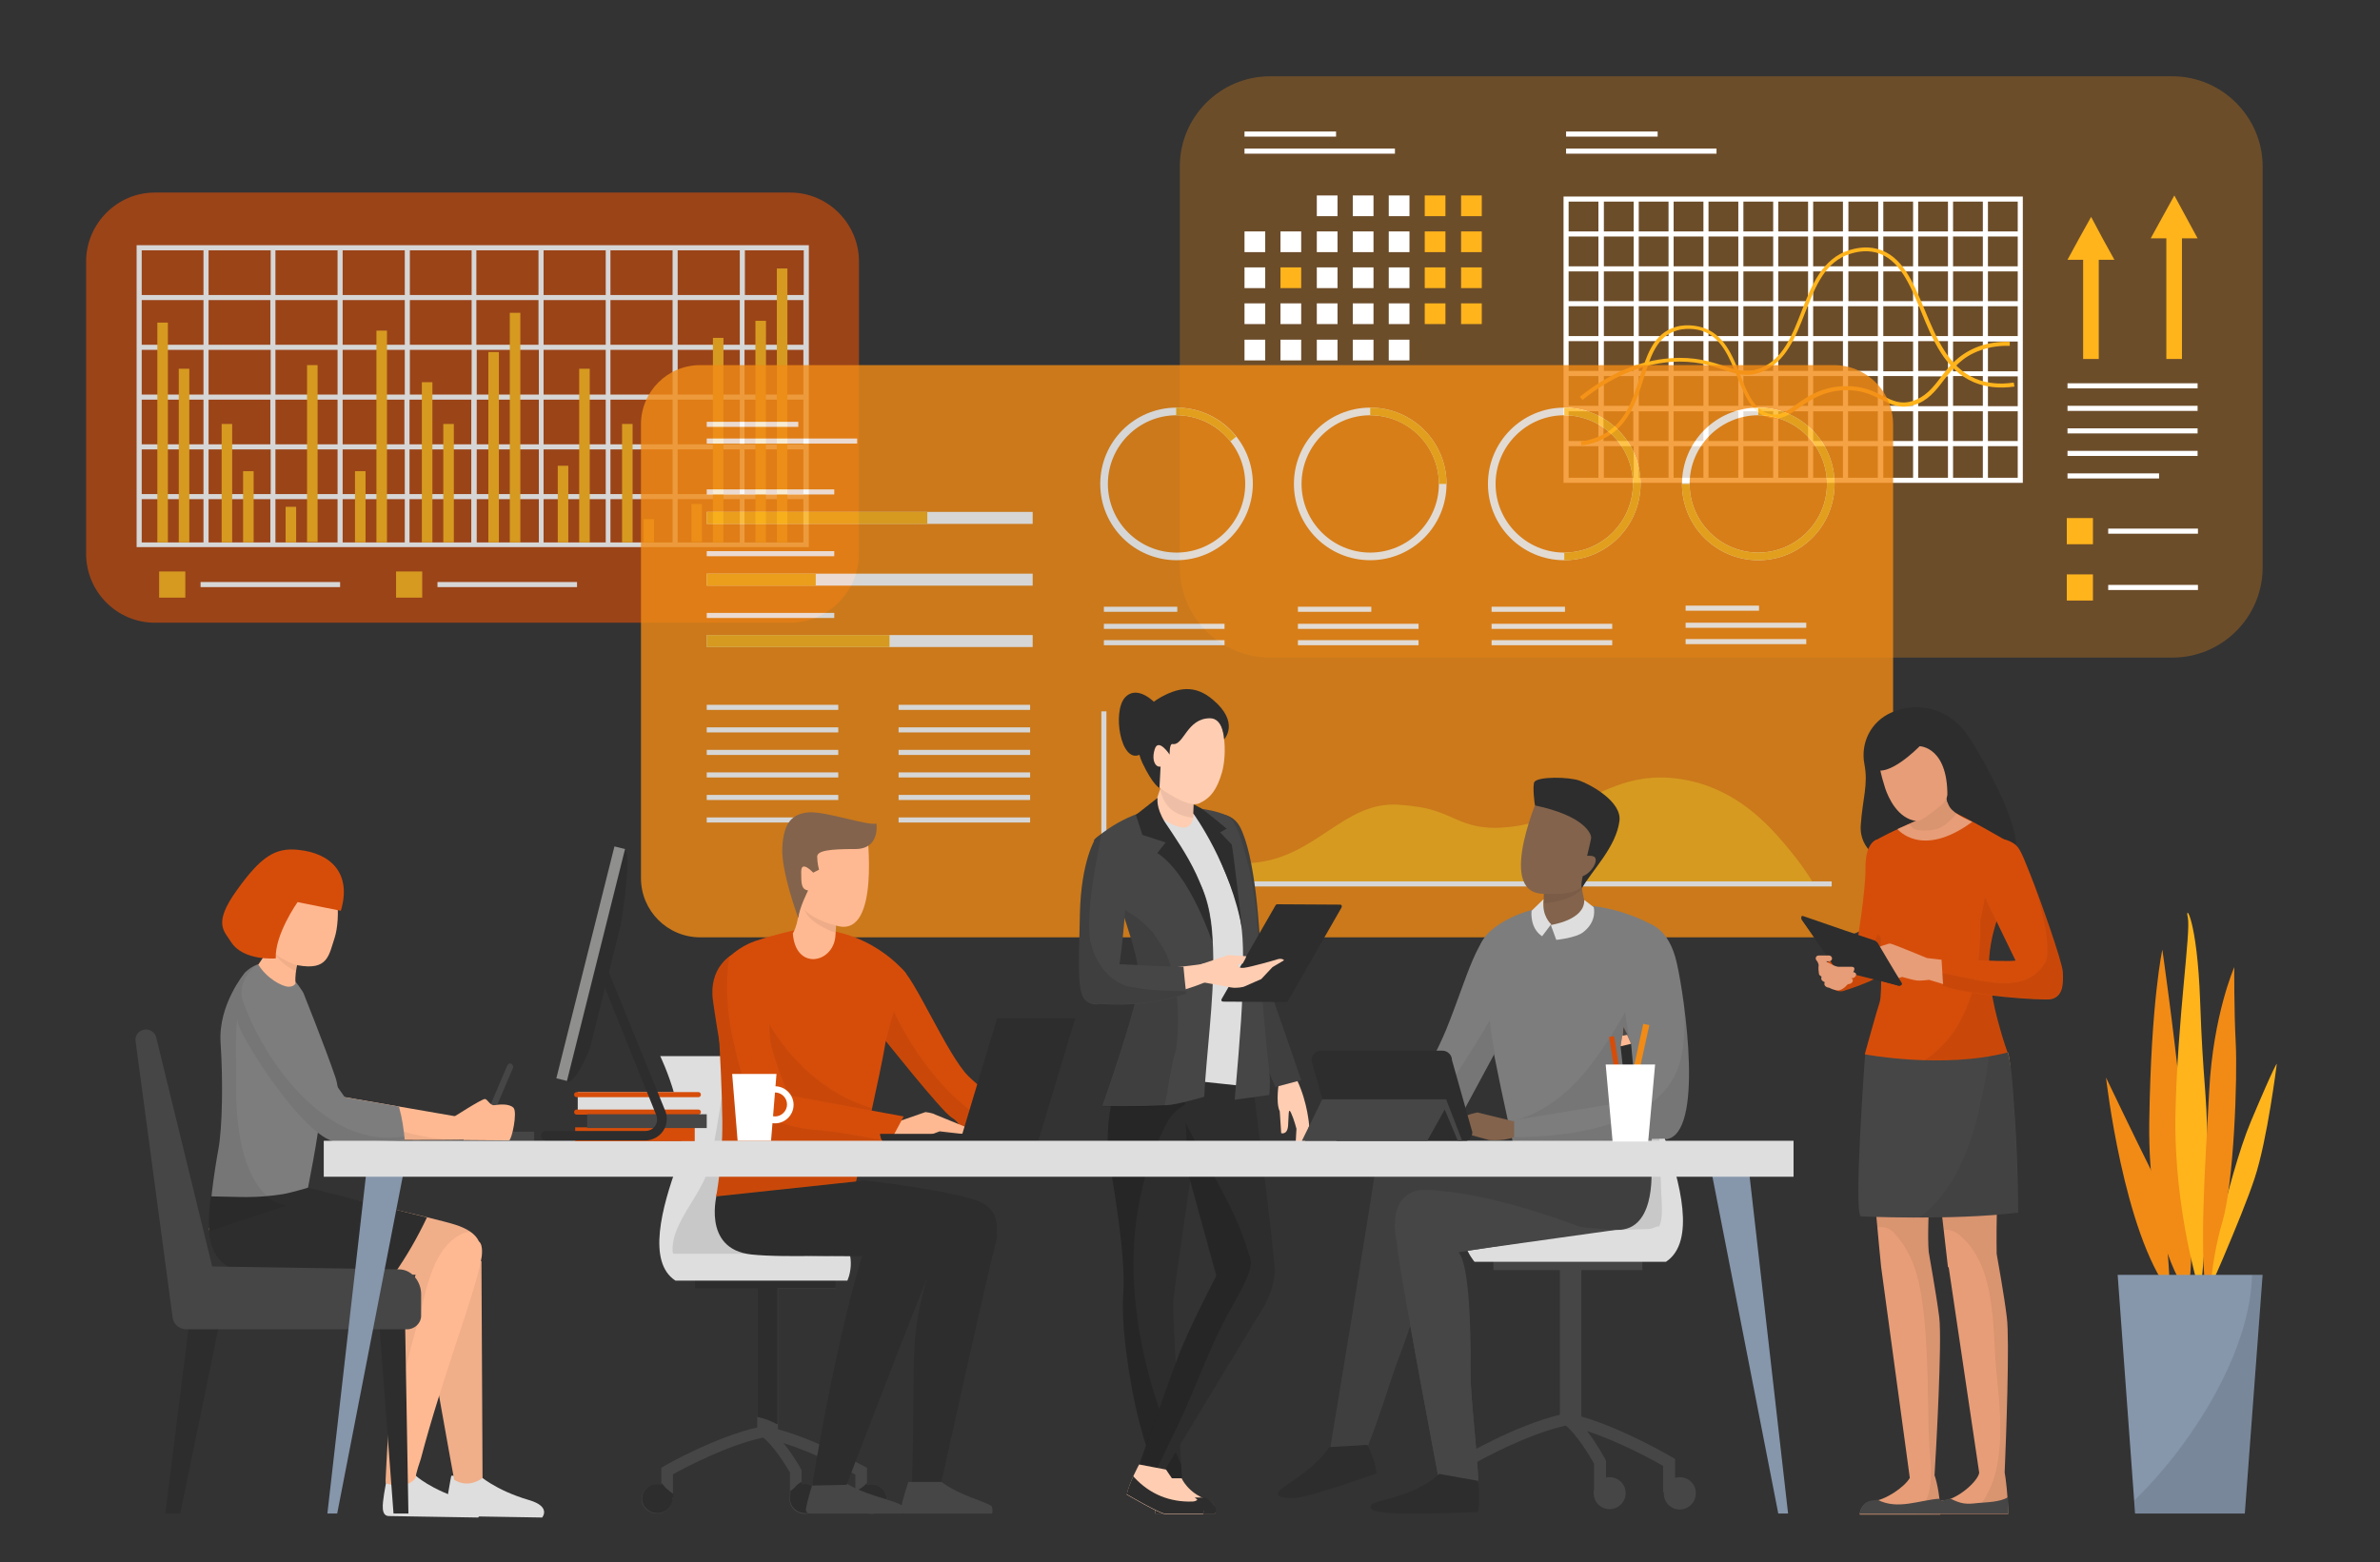 <?xml version="1.0" encoding="utf-8"?>
<!-- Generator: Adobe Illustrator 25.1.0, SVG Export Plug-In . SVG Version: 6.00 Build 0)  -->
<svg version="1.1" id="Layer_1" xmlns="http://www.w3.org/2000/svg" xmlns:xlink="http://www.w3.org/1999/xlink" x="0px" y="0px"
	 viewBox="0 0 655 430" style="enable-background:new 0 0 655 430;" xml:space="preserve">
<rect x="0" y="0" width="655" height="430" fill="#333333" stroke="none"/>
<style type="text/css">
	.st0{fill:#FFB41C;}
	.st1{fill:#D64D0A;}
	.st2{opacity:0.3;}
	.st3{fill:#F18B15;}
	.st4{fill:#FFFFFF;}
	.st5{opacity:0.8;}
	.st6{fill:#E79D77;}
	.st7{opacity:6.000000e-02;}
	.st8{fill:#2D2D2D;}
	.st9{fill:#464646;}
	.st10{fill:#DEDEDE;}
	.st11{fill:#FFB992;}
	.st12{fill:#7D7D7D;}
	.st13{fill:#FFCDB2;}
	.st14{opacity:0.1;}
	.st15{opacity:0.15;}
	.st16{opacity:7.000000e-02;}
	.st17{fill:#83634C;}
	.st18{fill:#8696AB;}
	.st19{fill:#8F8F8E;}
	.st20{fill:#AF8158;}
	.st21{fill:#936954;}
	.st22{fill:#150D53;}
	.st23{fill:#FFBD9B;}
</style>
<g>
	<g class="st2">
		<path class="st3" d="M622.7,45.8v110.4c0,13.7-11.2,24.8-24.8,24.8H349.5c-13.7,0-24.8-11.2-24.8-24.8V45.8
			c0-13.7,11.2-24.8,24.8-24.8h248.4C611.5,21,622.7,32.2,622.7,45.8z"/>
	</g>
	<g>
		<g>
			<path class="st4" d="M430.3,54.1v78.8h126.4V54.1H430.3z M555.3,63.7h-8.2v-8.2h8.2V63.7z M431.7,113.2h8.2v8.2h-8.2V113.2z
				 M470.2,84.3h8.2v8.2h-8.2V84.3z M468.8,92.5h-8.2v-8.2h8.2V92.5z M497.6,92.5h-8.2v-8.2h8.2V92.5z M499,84.3h8.2v8.2H499V84.3z
				 M488,92.5h-8.2v-8.2h8.2V92.5z M478.4,93.9v8.2h-8.2v-8.2H478.4z M479.8,93.9h8.2v8.2h-8.2V93.9z M489.4,93.9h8.2v8.2h-8.2V93.9
				z M499,93.9h8.2v8.2H499V93.9z M508.6,93.9h8.2v8.2h-8.2V93.9z M508.6,92.5v-8.2h8.2v8.2H508.6z M518.3,84.3h8.2v8.2h-8.2V84.3z
				 M518.3,82.9v-8.2h8.2v8.2H518.3z M516.9,82.9h-8.2v-8.2h8.2V82.9z M507.3,82.9H499v-8.2h8.2V82.9z M497.6,82.9h-8.2v-8.2h8.2
				V82.9z M488,82.9h-8.2v-8.2h8.2V82.9z M478.4,82.9h-8.2v-8.2h8.2V82.9z M468.8,82.9h-8.2v-8.2h8.2V82.9z M459.2,82.9H451v-8.2
				h8.2V82.9z M459.2,84.3v8.2H451v-8.2H459.2z M459.2,93.9v8.2H451v-8.2H459.2z M460.6,93.9h8.2v8.2h-8.2V93.9z M468.8,103.5v8.2
				h-8.2v-8.2H468.8z M470.2,103.5h8.2v8.2h-8.2V103.5z M479.8,103.5h8.2v8.2h-8.2V103.5z M489.4,103.5h8.2v8.2h-8.2V103.5z
				 M499,103.5h8.2v8.2H499V103.5z M508.6,103.5h8.2v8.2h-8.2V103.5z M518.3,103.5h8.2v8.2h-8.2V103.5z M518.3,102.2v-8.2h8.2v8.2
				H518.3z M527.9,93.9h8.2v8.2h-8.2V93.9z M527.9,92.5v-8.2h8.2v8.2H527.9z M527.9,82.9v-8.2h8.2v8.2H527.9z M527.9,73.3v-8.2h8.2
				v8.2H527.9z M526.5,73.3h-8.2v-8.2h8.2V73.3z M516.9,73.3h-8.2v-8.2h8.2V73.3z M507.3,73.3H499v-8.2h8.2V73.3z M497.6,73.3h-8.2
				v-8.2h8.2V73.3z M488,73.3h-8.2v-8.2h8.2V73.3z M478.4,73.3h-8.2v-8.2h8.2V73.3z M468.8,73.3h-8.2v-8.2h8.2V73.3z M459.2,73.3
				H451v-8.2h8.2V73.3z M449.6,73.3h-8.2v-8.2h8.2V73.3z M449.6,74.7v8.2h-8.2v-8.2H449.6z M449.6,84.3v8.2h-8.2v-8.2H449.6z
				 M449.6,93.9v8.2h-8.2v-8.2H449.6z M449.6,103.5v8.2h-8.2v-8.2H449.6z M451,103.5h8.2v8.2H451V103.5z M459.2,113.2v8.2H451v-8.2
				H459.2z M460.6,113.2h8.2v8.2h-8.2V113.2z M470.2,113.2h8.2v8.2h-8.2V113.2z M479.8,113.2h8.2v8.2h-8.2V113.2z M489.4,113.2h8.2
				v8.2h-8.2V113.2z M499,113.2h8.2v8.2H499V113.2z M508.6,113.2h8.2v8.2h-8.2V113.2z M518.3,113.2h8.2v8.2h-8.2V113.2z
				 M527.9,113.2h8.2v8.2h-8.2V113.2z M527.9,111.8v-8.2h8.2v8.2H527.9z M537.5,103.5h8.2v8.2h-8.2V103.5z M537.5,102.2v-8.2h8.2
				v8.2H537.5z M537.5,92.5v-8.2h8.2v8.2H537.5z M537.5,82.9v-8.2h8.2v8.2H537.5z M537.5,73.3v-8.2h8.2v8.2H537.5z M537.5,63.7v-8.2
				h8.2v8.2H537.5z M536.1,63.7h-8.2v-8.2h8.2V63.7z M526.5,63.7h-8.2v-8.2h8.2V63.7z M516.9,63.7h-8.2v-8.2h8.2V63.7z M507.3,63.7
				H499v-8.2h8.2V63.7z M497.6,63.7h-8.2v-8.2h8.2V63.7z M488,63.7h-8.2v-8.2h8.2V63.7z M478.4,63.7h-8.2v-8.2h8.2V63.7z
				 M468.8,63.7h-8.2v-8.2h8.2V63.7z M459.2,63.7H451v-8.2h8.2V63.7z M449.6,63.7h-8.2v-8.2h8.2V63.7z M439.9,63.7h-8.2v-8.2h8.2
				V63.7z M431.7,65.1h8.2v8.2h-8.2V65.1z M431.7,74.7h8.2v8.2h-8.2V74.7z M431.7,84.3h8.2v8.2h-8.2V84.3z M431.7,93.9h8.2v8.2h-8.2
				V93.9z M431.7,103.5h8.2v8.2h-8.2V103.5z M441.3,113.2h8.2v8.2h-8.2V113.2z M449.6,122.8v8.7h-8.2v-8.7H449.6z M451,122.8h8.2
				v8.7H451V122.8z M460.6,122.8h8.2v8.7h-8.2V122.8z M470.2,122.8h8.2v8.7h-8.2V122.8z M479.8,122.8h8.2v8.7h-8.2V122.8z
				 M489.4,122.8h8.2v8.7h-8.2V122.8z M499,122.8h8.2v8.7H499V122.8z M508.6,122.8h8.2v8.7h-8.2V122.8z M518.3,122.8h8.2v8.7h-8.2
				V122.8z M527.9,122.8h8.2v8.7h-8.2V122.8z M537.5,122.8h8.2v8.7h-8.2V122.8z M537.5,121.4v-8.2h8.2v8.2H537.5z M547.1,113.2h8.2
				v8.2h-8.2V113.2z M547.1,111.8v-8.2h8.2v8.2H547.1z M547.1,102.2v-8.2h8.2v8.2H547.1z M547.1,92.5v-8.2h8.2v8.2H547.1z
				 M547.1,82.9v-8.2h8.2v8.2H547.1z M547.1,73.3v-8.2h8.2v8.2H547.1z M431.7,122.8h8.2v8.7h-8.2V122.8z M547.1,131.5v-8.7h8.2v8.7
				H547.1z"/>
			<path class="st0" d="M435.2,122.6l-0.1-1.1c2.6-0.3,4.9-1.2,7-2.4c5.5-3.5,7.4-9.5,9.2-15.3c1.8-5.7,3.5-11.1,8.5-13.3
				c3.7-1.7,7.5-0.7,8.6-0.4c6,1.8,8.4,7.7,10.6,13.3c1.9,4.8,3.8,9.4,7.8,10.5c2.8,0.8,5-0.7,7.6-2.6c3-2.1,6.7-4.7,12.8-5
				c5.2-0.2,8.3,1.3,11,2.7c2.7,1.3,4.8,2.4,8.1,1.4c3.5-1.1,5.5-3.5,7.7-6.4c2.4-3.2,5.2-6.7,10.7-8.7c2.6-0.9,5.4-1.3,8.4-1.2
				l0,1.1c-2.8-0.1-5.5,0.3-8,1.2c-5.2,1.8-7.7,5.1-10.2,8.3c-2.2,2.9-4.4,5.7-8.2,6.8c-3.7,1.1-6.2-0.1-8.9-1.5
				c-2.6-1.3-5.6-2.8-10.4-2.6c-5.7,0.3-9.2,2.7-12.2,4.8c-2.8,2-5.2,3.7-8.6,2.7c-4.5-1.3-6.5-6.1-8.5-11.2
				c-2.2-5.4-4.4-11-9.9-12.7c-1-0.3-4.5-1.1-7.9,0.4c-4.6,2-6.2,7.2-7.9,12.6c-1.8,5.7-3.8,12.2-9.6,15.9
				C440.4,121.4,438,122.3,435.2,122.6z"/>
			<path class="st0" d="M435.5,110.1l-0.7-0.9c8-6.4,16.4-10,25-10.6c6.7-0.5,11.1,1,14.6,2.1c3.6,1.2,6.4,2.1,10.2,0.6
				c6.1-2.5,8.6-8.9,11.2-15.6c2.8-7.2,5.7-14.6,13.3-16.9c1.1-0.3,4.1-1.2,7.5-0.3c6.9,1.8,9.9,9.1,13.1,16.8
				c3.2,7.7,6.5,15.7,13.9,18.9c3.1,1.3,6.6,1.7,10.6,1.1l0.2,1.1c-4.1,0.6-7.9,0.2-11.2-1.2c-7.9-3.4-11.3-11.6-14.5-19.5
				c-3.1-7.5-6-14.5-12.4-16.2c-3.1-0.8-5.8,0-6.9,0.3c-7.1,2.1-9.7,8.9-12.6,16.2c-2.6,6.7-5.3,13.6-11.8,16.3
				c-4.1,1.7-7.3,0.6-10.9-0.6c-3.6-1.2-7.7-2.5-14.2-2.1C451.5,100.3,443.3,103.8,435.5,110.1z"/>
		</g>
		<path class="st0" d="M604.8,65.6h-4.3v33.2h-4.3V65.6h-4.3c2.2-3.9,4.3-7.9,6.5-11.8C600.5,57.7,602.7,61.7,604.8,65.6z"/>
		<path class="st0" d="M581.9,71.5h-4.3v27.3h-4.3V71.5H569c2.1-3.9,4.3-7.9,6.5-11.8C577.6,63.7,579.7,67.6,581.9,71.5z"/>
		<g>
			<rect x="392.1" y="53.8" class="st0" width="5.7" height="5.7"/>
			<rect x="402.1" y="53.8" class="st0" width="5.7" height="5.7"/>
			<rect x="392.1" y="63.7" class="st0" width="5.7" height="5.7"/>
			<rect x="402.1" y="63.7" class="st0" width="5.7" height="5.7"/>
			<rect x="352.4" y="73.6" class="st0" width="5.7" height="5.7"/>
			<rect x="392.1" y="73.6" class="st0" width="5.7" height="5.7"/>
			<rect x="402.1" y="73.6" class="st0" width="5.7" height="5.7"/>
			<rect x="392.1" y="83.5" class="st0" width="5.7" height="5.7"/>
			<rect x="402.1" y="83.5" class="st0" width="5.7" height="5.7"/>
			<rect x="382.2" y="53.8" class="st4" width="5.7" height="5.7"/>
			<rect x="342.5" y="63.7" class="st4" width="5.7" height="5.7"/>
			<rect x="352.4" y="63.7" class="st4" width="5.7" height="5.7"/>
			<rect x="362.4" y="63.7" class="st4" width="5.7" height="5.7"/>
			<rect x="372.3" y="63.7" class="st4" width="5.7" height="5.7"/>
			<rect x="382.2" y="63.7" class="st4" width="5.7" height="5.7"/>
			<rect x="342.5" y="73.6" class="st4" width="5.7" height="5.7"/>
			<rect x="362.4" y="73.6" class="st4" width="5.7" height="5.7"/>
			<rect x="372.3" y="73.6" class="st4" width="5.7" height="5.7"/>
			<rect x="382.2" y="73.6" class="st4" width="5.7" height="5.7"/>
			<rect x="342.5" y="83.5" class="st4" width="5.7" height="5.7"/>
			<rect x="352.4" y="83.5" class="st4" width="5.7" height="5.7"/>
			<rect x="362.4" y="83.5" class="st4" width="5.7" height="5.7"/>
			<rect x="372.3" y="83.5" class="st4" width="5.7" height="5.7"/>
			<rect x="382.2" y="83.5" class="st4" width="5.7" height="5.7"/>
			<rect x="342.5" y="93.5" class="st4" width="5.7" height="5.7"/>
			<rect x="352.4" y="93.5" class="st4" width="5.7" height="5.7"/>
			<rect x="362.4" y="93.5" class="st4" width="5.7" height="5.7"/>
			<rect x="372.3" y="93.5" class="st4" width="5.7" height="5.7"/>
			<rect x="382.2" y="93.5" class="st4" width="5.7" height="5.7"/>
			<rect x="362.4" y="53.8" class="st4" width="5.7" height="5.7"/>
			<rect x="372.3" y="53.8" class="st4" width="5.7" height="5.7"/>
		</g>
		<rect x="569" y="117.9" class="st4" width="35.8" height="1.4"/>
		<rect x="569" y="124.1" class="st4" width="35.8" height="1.4"/>
		<rect x="569" y="130.3" class="st4" width="25.2" height="1.4"/>
		<rect x="569" y="105.5" class="st4" width="35.8" height="1.4"/>
		<rect x="569" y="111.7" class="st4" width="35.8" height="1.4"/>
		<g>
			<rect x="342.5" y="36.2" class="st4" width="25.2" height="1.4"/>
			<rect x="342.5" y="40.9" class="st4" width="41.4" height="1.4"/>
		</g>
		<g>
			<rect x="431" y="36.2" class="st4" width="25.2" height="1.4"/>
			<rect x="431" y="40.9" class="st4" width="41.4" height="1.4"/>
		</g>
		<rect x="568.8" y="142.6" class="st0" width="7.2" height="7.2"/>
		<rect x="580.2" y="145.5" class="st4" width="24.7" height="1.4"/>
		<rect x="568.8" y="158.1" class="st0" width="7.2" height="7.2"/>
		<rect x="580.2" y="161" class="st4" width="24.7" height="1.4"/>
	</g>
</g>
<g class="st5">
	<g class="st5">
		<path class="st1" d="M236.4,72v80.4c0,10.4-8.5,19-18.9,19H42.6c-10.4,0-18.9-8.5-18.9-19V72c0-10.4,8.5-19,18.9-19h174.9
			C227.9,53,236.4,61.6,236.4,72z"/>
	</g>
	<g>
		<rect x="109" y="157.3" class="st0" width="7.2" height="7.2"/>
		<rect x="120.4" y="160.2" class="st4" width="38.4" height="1.4"/>
		<g>
			<path class="st4" d="M37.6,67.5v83.1h185V67.5H37.6z M221.2,81.2h-16.2V68.9h16.2V81.2z M129.8,108.6h-17V96.3h17V108.6z
				 M131.2,96.3h17.1v12.3h-17.1V96.3z M111.3,108.6H94.3V96.3h17.1V108.6z M111.3,110v12.3H94.3V110H111.3z M112.7,110h17v12.3h-17
				V110z M131.2,110h17.1v12.3h-17.1V110z M149.6,110h17.1v12.3h-17.1V110z M149.6,108.6V96.3h17.1v12.3H149.6z M168,96.3h17.1v12.3
				H168V96.3z M168,94.9V82.6h17.1v12.3H168z M166.7,94.9h-17.1V82.6h17.1V94.9z M148.2,94.9h-17.1V82.6h17.1V94.9z M129.8,94.9h-17
				V82.6h17V94.9z M111.3,94.9H94.3V82.6h17.1V94.9z M92.9,94.9H75.8V82.6h17.1V94.9z M92.9,96.3v12.3H75.8V96.3H92.9z M74.4,108.6
				H57.4V96.3h17.1V108.6z M74.4,110v12.3H57.4V110H74.4z M75.8,110h17.1v12.3H75.8V110z M92.9,123.7V136H75.8v-12.3H92.9z
				 M94.3,123.7h17.1V136H94.3V123.7z M112.7,123.7h17V136h-17V123.7z M131.2,123.7h17.1V136h-17.1V123.7z M149.6,123.7h17.1V136
				h-17.1V123.7z M168,123.7h17.1V136H168V123.7z M168,122.3V110h17.1v12.3H168z M186.5,110h17.1v12.3h-17.1V110z M186.5,108.6V96.3
				h17.1v12.3H186.5z M186.5,94.9V82.6h17.1v12.3H186.5z M186.5,81.2V68.9h17.1v12.3H186.5z M185.1,81.2H168V68.9h17.1V81.2z
				 M166.7,81.2h-17.1V68.9h17.1V81.2z M148.2,81.2h-17.1V68.9h17.1V81.2z M129.8,81.2h-17V68.9h17V81.2z M111.3,81.2H94.3V68.9
				h17.1V81.2z M92.9,81.2H75.8V68.9h17.1V81.2z M74.4,81.2H57.4V68.9h17.1V81.2z M74.4,82.6v12.3H57.4V82.6H74.4z M56,94.9H39V82.6
				h17V94.9z M56,96.3v12.3H39V96.3H56z M56,110v12.3H39V110H56z M56,123.7V136H39v-12.3H56z M57.4,123.7h17.1V136H57.4V123.7z
				 M74.4,137.4v11.9H57.4v-11.9H74.4z M75.8,137.4h17.1v11.9H75.8V137.4z M94.3,137.4h17.1v11.9H94.3V137.4z M112.7,137.4h17v11.9
				h-17V137.4z M131.2,137.4h17.1v11.9h-17.1V137.4z M149.6,137.4h17.1v11.9h-17.1V137.4z M168,137.4h17.1v11.9H168V137.4z
				 M186.5,137.4h17.1v11.9h-17.1V137.4z M186.5,136v-12.3h17.1V136H186.5z M204.9,123.7h16.2V136h-16.2V123.7z M204.9,122.3V110
				h16.2v12.3H204.9z M204.9,108.6V96.3h16.2v12.3H204.9z M204.9,94.9V82.6h16.2v12.3H204.9z M56,68.9v12.3H39V68.9H56z M39,137.4
				h17v11.9H39V137.4z M204.9,149.3v-11.9h16.2v11.9H204.9z"/>
			<g>
				<rect x="43.3" y="88.8" class="st0" width="2.9" height="60.5"/>
				<rect x="49.2" y="101.5" class="st0" width="2.9" height="47.8"/>
				<rect x="61" y="116.7" class="st0" width="2.9" height="32.6"/>
				<rect x="66.9" y="129.7" class="st0" width="2.9" height="19.6"/>
				<rect x="153.5" y="128.2" class="st0" width="2.9" height="21.1"/>
				<rect x="159.4" y="101.5" class="st0" width="2.9" height="47.8"/>
				<rect x="171.2" y="116.7" class="st0" width="2.9" height="32.6"/>
				<rect x="177.1" y="142.9" class="st0" width="2.9" height="6.4"/>
				<rect x="134.4" y="96.9" class="st0" width="2.9" height="52.4"/>
				<rect x="140.3" y="86.1" class="st0" width="2.9" height="63.2"/>
				<rect x="78.6" y="139.5" class="st0" width="2.9" height="9.8"/>
				<rect x="84.5" y="100.5" class="st0" width="2.9" height="48.7"/>
				<rect x="97.7" y="129.7" class="st0" width="2.9" height="19.6"/>
				<rect x="103.6" y="91" class="st0" width="2.9" height="58.3"/>
				<rect x="116.1" y="105.2" class="st0" width="2.9" height="44.1"/>
				<rect x="122" y="116.7" class="st0" width="2.9" height="32.6"/>
				<rect x="190.3" y="138.7" class="st0" width="2.9" height="10.5"/>
				<rect x="196.2" y="93" class="st0" width="2.9" height="56.3"/>
				<rect x="207.9" y="88.3" class="st0" width="2.9" height="61"/>
				<rect x="213.8" y="73.9" class="st0" width="2.9" height="75.4"/>
			</g>
		</g>
		<rect x="43.8" y="157.3" class="st0" width="7.2" height="7.2"/>
		<rect x="55.2" y="160.2" class="st4" width="38.4" height="1.4"/>
	</g>
</g>
<g class="st5">
	<path class="st3" d="M504.7,258h-312c-9,0-16.3-7.3-16.3-16.3V116.8c0-9,7.3-16.3,16.3-16.3h312c9,0,16.3,7.3,16.3,16.3v124.8
		C521,250.6,513.6,258,504.7,258z"/>
	<g>
		<rect x="194.5" y="140.9" class="st4" width="89.7" height="3.3"/>
		<rect x="194.5" y="157.9" class="st4" width="89.7" height="3.3"/>
		<rect x="194.5" y="174.8" class="st4" width="89.7" height="3.3"/>
		<rect x="194.5" y="140.9" class="st0" width="60.7" height="3.3"/>
		<rect x="194.5" y="157.9" class="st0" width="30" height="3.3"/>
		<rect x="194.5" y="174.8" class="st0" width="50.3" height="3.3"/>
		<rect x="194.5" y="134.7" class="st4" width="35.1" height="1.4"/>
		<rect x="194.5" y="151.7" class="st4" width="35.1" height="1.4"/>
		<rect x="194.5" y="168.7" class="st4" width="35.1" height="1.4"/>
		<rect x="194.5" y="116.1" class="st4" width="25.2" height="1.4"/>
		<rect x="194.5" y="120.7" class="st4" width="41.4" height="1.4"/>
		<rect x="303.8" y="167" class="st4" width="20.2" height="1.4"/>
		<rect x="303.8" y="171.7" class="st4" width="33.2" height="1.4"/>
		<rect x="357.2" y="167" class="st4" width="20.2" height="1.4"/>
		<rect x="357.2" y="171.7" class="st4" width="33.2" height="1.4"/>
		<rect x="410.5" y="167" class="st4" width="20.2" height="1.4"/>
		<rect x="410.5" y="171.7" class="st4" width="33.2" height="1.4"/>
		<rect x="463.9" y="166.7" class="st4" width="20.2" height="1.4"/>
		<rect x="463.9" y="171.4" class="st4" width="33.2" height="1.4"/>
		<rect x="303.8" y="176.2" class="st4" width="33.2" height="1.4"/>
		<rect x="357.2" y="176.2" class="st4" width="33.2" height="1.4"/>
		<rect x="410.5" y="176.2" class="st4" width="33.2" height="1.4"/>
		<rect x="463.9" y="175.9" class="st4" width="33.2" height="1.4"/>
		<g>
			<path class="st4" d="M323.8,154.2c-11.6,0-21-9.4-21-21c0-11.6,9.4-21,21-21c11.6,0,21,9.4,21,21
				C344.7,144.8,335.3,154.2,323.8,154.2z M323.8,114.3c-10.4,0-18.9,8.5-18.9,18.9s8.5,18.9,18.9,18.9c10.4,0,18.9-8.5,18.9-18.9
				S334.2,114.3,323.8,114.3z"/>
			<path class="st0" d="M338.6,121.5c-3.6-4.6-9-7.2-14.9-7.2v-2.1c6.5,0,12.5,2.9,16.5,8L338.6,121.5z"/>
		</g>
		<g>
			<path class="st4" d="M377.1,154.2c-11.6,0-21-9.4-21-21c0-11.6,9.4-21,21-21s21,9.4,21,21C398.1,144.8,388.7,154.2,377.1,154.2z
				 M377.1,114.3c-10.4,0-18.9,8.5-18.9,18.9s8.5,18.9,18.9,18.9c10.4,0,18.9-8.5,18.9-18.9S387.6,114.3,377.1,114.3z"/>
			<path class="st0" d="M398.1,133.2H396c0-10.4-8.5-18.9-18.9-18.9v-2.1C388.7,112.2,398.1,121.6,398.1,133.2z"/>
		</g>
		<g>
			<path class="st4" d="M430.5,154.2c-11.6,0-21-9.4-21-21c0-11.6,9.4-21,21-21c11.6,0,21,9.4,21,21
				C451.5,144.8,442.1,154.2,430.5,154.2z M430.5,114.3c-10.4,0-18.9,8.5-18.9,18.9s8.5,18.9,18.9,18.9c10.4,0,18.9-8.5,18.9-18.9
				S440.9,114.3,430.5,114.3z"/>
			<path class="st0" d="M430.5,154.2v-2.1c10.4,0,18.9-8.5,18.9-18.9s-8.5-18.9-18.9-18.9v-2.1c11.6,0,21,9.4,21,21
				C451.5,144.8,442.1,154.2,430.5,154.2z"/>
		</g>
		<g>
			<path class="st4" d="M483.9,154.2c-11.6,0-21-9.4-21-21c0-11.6,9.4-21,21-21c11.6,0,21,9.4,21,21
				C504.9,144.8,495.5,154.2,483.9,154.2z M483.9,114.3c-10.4,0-18.9,8.5-18.9,18.9s8.5,18.9,18.9,18.9c10.4,0,18.9-8.5,18.9-18.9
				S494.3,114.3,483.9,114.3z"/>
			<path class="st0" d="M483.9,154.2c-11.6,0-21-9.4-21-21h2.1c0,10.4,8.5,18.9,18.9,18.9c10.4,0,18.9-8.5,18.9-18.9
				s-8.5-18.9-18.9-18.9v-2.1c11.6,0,21,9.4,21,21C504.9,144.8,495.5,154.2,483.9,154.2z"/>
		</g>
		<g>
			<g>
				<rect x="194.5" y="194" class="st4" width="36.2" height="1.4"/>
				<rect x="194.5" y="200.2" class="st4" width="36.2" height="1.4"/>
				<rect x="194.5" y="206.4" class="st4" width="36.2" height="1.4"/>
				<rect x="194.5" y="212.6" class="st4" width="36.2" height="1.4"/>
				<rect x="194.5" y="218.8" class="st4" width="36.2" height="1.4"/>
				<rect x="194.5" y="225" class="st4" width="36.2" height="1.4"/>
			</g>
			<g>
				<rect x="247.3" y="194" class="st4" width="36.2" height="1.4"/>
				<rect x="247.3" y="200.2" class="st4" width="36.2" height="1.4"/>
				<rect x="247.3" y="206.4" class="st4" width="36.2" height="1.4"/>
				<rect x="247.3" y="212.6" class="st4" width="36.2" height="1.4"/>
				<rect x="247.3" y="218.8" class="st4" width="36.2" height="1.4"/>
				<rect x="247.3" y="225" class="st4" width="36.2" height="1.4"/>
			</g>
		</g>
		<g>
			<path class="st0" d="M315.6,235.4c12.7-4.2,17.3,3.5,30.3,2c16.7-2,24.2-16.9,39-15.9c4.6,0.3,7.6,1,7.6,1
				c6.7,1.6,9,4.2,15.2,5.1c2.8,0.4,4.9,0.3,6.7,0.1c16.4-1.1,25.4-13.3,42-13.7c1.2,0,6.7-0.1,13.2,2.2c11.7,4.1,19,13,23.2,18.1
				c2.8,3.4,4.8,6.4,6,8.4c-43.1,0-173.1,0-195,0C306.2,240.4,310.1,237.2,315.6,235.4z"/>
			<polygon class="st4" points="504.1,244 303.1,244 303.1,195.8 304.5,195.8 304.5,242.6 504.1,242.6 			"/>
		</g>
	</g>
</g>
<g>
	<path class="st6" d="M552.6,289.7l-21.5,2.1l-0.2,12.5c1,7.5,5.2,44.5,5.2,44.5l0.2,0l8.4,56.6c-0.5,2.6-6.3,7.4-9.8,7.6
		c-2.7,0.2-3.3,2.7-3.3,3.7h21.1c-0.1-5-0.7-9.9-1-11.4c0.4-9.4,1.4-36.4,0.6-42.7c-0.8-6.5-2.4-15.1-2.8-17.5
		c-0.1-7.4-0.1-23.4,2.2-34.4C554.8,296,552.6,289.7,552.6,289.7z"/>
	<path class="st7" d="M552.6,289.7l-21.5,2.1l-0.2,12.5c0.7,4.9,2.7,22.7,4,34.2c1.4-0.1,2.8,0.2,4.2,1.3
		c10.4,8.4,9.2,25.4,10.3,37.4c0.9,8.9,1.9,18,0.1,26.9c-1,4.8-3.3,9.1-6.3,12.5h9.5c-0.1-5-0.7-9.9-1-11.4
		c0.4-9.4,1.4-36.4,0.6-42.7c-0.8-6.5-2.4-15.1-2.8-17.5c-0.1-7.4-0.1-23.4,2.2-34.4C554.8,296,552.6,289.7,552.6,289.7z"/>
	<path class="st8" d="M520.6,196.1c-5.8,2.5-8.6,8.5-7.5,14.2c1.1,5.7-0.5,9.5-1,16.8c-0.5,7.3,6.4,9.7,6.4,9.7
		c0.5,16.2,30.6,2.7,35.2-0.9c4.6-3.7-5.7-23.5-11.7-32.8C535.9,193.7,526.4,193.5,520.6,196.1z"/>
	<path class="st6" d="M532.4,406.1c0.4-6.2,2.1-36.7,1.3-43.5c-0.9-7-2.7-16.6-2.9-18c-0.7-8.3,1.3-31.5,1.3-31.5l0.8-24.6l-18.1-1
		c0,0-0.2,4.4-0.6,14c-0.3,9.5,3.5,47.2,3.5,47.2l7.9,58.1c-1.5,2.6-6.9,6.2-10.2,6.4c-2.8,0.2-3.5,2.7-3.6,3.7H534
		c0-6.2-1.5-10.6-1.5-10.6L532.4,406.1z"/>
	<path class="st7" d="M532.4,406.1c0.4-6.2,2.1-36.7,1.3-43.5c-0.9-7-2.7-16.6-2.9-18c-0.7-8.3,1.3-31.5,1.3-31.5l0.8-24.6l-18.1-1
		c0,0-0.2,4.4-0.6,14c-0.2,6.2,1.4,24.6,2.5,36.4c1.6-0.4,3.3,0,4.8,1.7c6,6.6,7.2,15,8.1,23.5c1,10.6,1,21,1.2,31.6
		c0.2,7.4,2.6,16.6-3.4,22h6.8c0-6.2-1.5-10.6-1.5-10.6L532.4,406.1z"/>
	<path class="st9" d="M544.4,413.7c-3.3,0.4-4.6,0.3-7.6-1.2c0,0-2.3,0.5-2.5,0.6c-2.1,0.5-2.6,2.7-2.7,3.5h21.1
		c0-1.4,0-3.3-0.1-4.5C550.5,413.5,546.4,413.5,544.4,413.7z"/>
	<path class="st9" d="M516.7,412.8C516.7,412.8,516.7,412.7,516.7,412.8c-0.5,0.1-0.9,0.2-1.3,0.2c-2.8,0.2-3.5,2.7-3.6,3.7H534
		c0-1.3,0-3.1-0.1-4.2C528.1,412.9,522.3,415.7,516.7,412.8z"/>
	<path class="st1" d="M516.5,231.1c0,0-3.2,0.7-3.1,7.9c0.1,6.1-2.4,21.1-2.4,21.1l-9.1,5.4c0,0,1.4,4.9,2.2,6
		c1.5,2.2,3.7,1.1,3.7,1.1s9.2-2.8,12.2-5.7C523.2,264.2,528.4,232,516.5,231.1z"/>
	<path class="st9" d="M552.6,289.7l-39.3,0.5c0,0-3.2,43.1-1.2,44.6c0,0,24.3,1.2,43.3-1c0,0,0.1-14.9-1.3-31.9
		C553.8,297.4,553.6,293.7,552.6,289.7z"/>
	<path class="st7" d="M552.6,289.7l-5,0.1c-2.7,17-6,35.1-19.4,45.4c8.2,0,18.2-0.3,27.1-1.3c0,0,0.1-14.9-1.3-31.9
		C553.8,297.4,553.6,293.7,552.6,289.7z"/>
	<path class="st7" d="M507.8,267.9c-1.8,1.3-3.5,1.3-4.9,0.6c0.4,1.3,0.9,2.6,1.2,3.1c1.5,2.2,3.7,1.1,3.7,1.1s9.2-2.8,12.2-5.7
		c0.1-0.1,0.1-0.1,0.2-0.2c-1.3-4.6-1.7-9.5-1.6-14.6C517,258.3,513.7,263.6,507.8,267.9z"/>
	<path class="st1" d="M536.8,223.2c-2.5-0.8-18.4,6.5-21.2,8.5l1,14c0,0-1.5,5.1-1.3,7.7c0.3,2.6,2.3,4.6,2.3,4.6s0.5,15.6-0.3,17.9
		c-0.8,2.3-4.1,14.3-4.1,14.3s21.4,4.1,39.3-0.5c0,0-5.1-14-5.1-24.2c0-10.2,5.6-20.4,5.6-20.4s2.5-8.7,0.3-13
		C553.3,232,539.4,224,536.8,223.2z"/>
	<path class="st6" d="M535.5,217.6l-8.3,4.5l0.6,3.6l-5.6,2.5c0,0,6.6,8.3,20.6-2c0,0-3.8-1.5-5.6-3.3
		C536,221.8,535.4,219.4,535.5,217.6z"/>
	<path class="st7" d="M545,253.2c0.2,12.2-1.8,25.4-10.3,34.4c-1.6,1.6-3.3,3.1-5.1,4.3c7,0.2,15.3-0.2,23-2.1c0,0-5.1-14-5.1-24.2
		c0-10.2,5.6-20.4,5.6-20.4s0.5-1.6,0.8-3.8c-2.5,1.1-5,2.4-7.4,3.7C546.2,247.6,545.7,250.4,545,253.2z"/>
	<path class="st6" d="M530.3,263.7c0,0-9.6-4-10.2-4c-0.6,0-9.9,3.4-9.9,3.4s0,1,0.9,1.1l4.8-0.6l6,5.8l1.6-0.5c0,0,3.1,0.9,4.1,1
		c1,0.1,3.3-0.2,3.3-0.2l5.6,1.7l-1-7.1L530.3,263.7z"/>
	<path class="st8" d="M516.8,259.6c-0.2-0.3-0.5-0.5-0.8-0.7c-2.4-0.8-12.8-4.3-19.6-6.7c-1-0.4-0.6,0.8-0.6,0.8l9.8,13.5l17.1,4.9
		c0,0,1-0.2,0.7-0.8C521.5,267.6,516.8,259.6,516.8,259.6z"/>
	<path class="st7" d="M535.5,217.6l-8.3,4.5l0.6,3.6l-2.4,1.1c0.4,0.3,0.7,0.7,1.1,1.1c0.8,1,4.6,0.7,5.6,0.5
		c2.2-0.4,3.6-1.6,5.2-3.2c0.4-0.4,0.8-0.8,1.2-1.3c-0.5-0.3-1-0.7-1.3-1.1C536,221.8,535.4,219.4,535.5,217.6z"/>
	<polygon class="st8" points="495.7,252.9 505.4,267 522.6,271.3 515.7,259.8 	"/>
	<g>
		<g>
			<path class="st6" d="M503.4,263h-2.9c-0.5,0-0.8,0.4-0.8,0.8v0c0,0.5,0.4,0.8,0.8,0.8h2.9c0.5,0,0.8-0.4,0.8-0.8v0
				C504.2,263.4,503.8,263,503.4,263z"/>
			<path class="st6" d="M509.6,266.1h-3.9h-4c-0.5,0-0.8,0.4-0.8,0.8c0,0.5,0.4,0.8,0.8,0.8h7.8c0.5,0,0.8-0.4,0.8-0.8
				C510.5,266.4,510.1,266.1,509.6,266.1z"/>
			<path class="st6" d="M508.7,269.1l-3,0.5l-3.1,0.5c-0.4,0.1-0.6,0.5-0.5,0.9c0.1,0.5,0.8,0.9,1.2,0.8l5.8-1
				c0.4-0.1,0.9-0.5,0.8-1.1C509.7,269.2,509.1,269,508.7,269.1z"/>
			<path class="st6" d="M510.2,267.6c0,0-3.5-1-4.6-1.5c-2.7-1-3.4-1.8-3.4-1.8l-2.2,0.1c0,0,0.6,0.9,0.5,1.4
				c-0.1,0.5,0,1.8,0.1,2.3c0.2,0.6,0.8,0.6,0.7,0.8c-0.4,1,0.8,1.4,0.8,1.4l7.9-1.1c0,0,0.7-0.2,0.8-0.8
				C511,267.8,510.2,267.6,510.2,267.6z"/>
		</g>
		<path class="st6" d="M502.8,271.5c0,0,1.4,1,2.9,1.1c1.5,0.1,3-1.9,3-1.9l-7-1.3L502.8,271.5z"/>
	</g>
	<path class="st1" d="M558.8,240.8c-2.9-7.3-3.2-8-5.6-9.2c-8.3-3.9-9.7,9.7-9.7,9.7l11.2,23.1c-3.3,0.5-20.4-0.7-20.4-0.7l0.5,7.8
		c7.7,2.6,27.6,4,29.8,3.5c3.4-0.9,3.2-4.6,3.1-7.5C567.5,264.6,561.7,248.1,558.8,240.8z"/>
	<path class="st7" d="M559.9,243.7c2,6.2,4.9,17.9,2.9,21.3c-5.6,9.5-18.6,4.4-28.1,2.9c-0.1,0-0.1,0-0.2,0l0.2,3.5
		c7.7,2.6,27.6,4,29.8,3.5c3.4-0.9,3.2-4.6,3.1-7.5C567.5,264.9,563,251.8,559.9,243.7z"/>
	<path class="st6" d="M536.1,206.3c-0.7,0.2-1.2,3.2-1.2,3.2s-5.6-6.5-6.8-6.7s-9.6-1.2-10.8,2.1c-1.1,3.3,0.6,9.2,1.5,12
		c0.9,2.7,3.5,8.5,8.7,9.1c1.4,0.1,4.3-2.5,6.7-4.3c2.4-1.8,2.5-6.7,2.5-6.7l0.2-1.7c0,0,1.9-0.2,2-3.4
		C539,206.8,536.8,206.1,536.1,206.3z"/>
	<path class="st8" d="M516,204.3c0,0-2,6.3-0.4,7.3c4.1,2.7,12.7-6.2,12.7-6.2s8.3,0.1,7.6,15.2c0,0.3,1,0.6,1.8-1.9
		c1.5-4.2,3.2-12.3,3.2-12.3l-14.3-6.6L516,204.3z"/>
</g>
<g>
	<g>
		<rect x="113.6" y="311.5" class="st9" width="33.4" height="2.5"/>
		<path class="st9" d="M140.7,292.8c-0.4-0.2-0.9,0-1.1,0.5l-6.4,15c-0.2,0.4,0,0.9,0.5,1.1c0.4,0.2,0.9,0,1.1-0.5l6.4-15
			C141.3,293.5,141.1,293,140.7,292.8z"/>
		<path class="st10" d="M128,412.9c-9.5-2.8-13.8-6.9-13.8-6.9l-7.6,0.2c0,0-0.5,2.5-0.9,5c-0.4,2.8-1,6.2,1.5,6.1l24.4,0.4
			C131.6,417.7,134.1,414.7,128,412.9z"/>
		<path class="st10" d="M145.6,412.9c-9.5-2.8-13.8-6.9-13.8-6.9l-7.6,0.2c0,0-0.5,2.5-0.9,5c-0.4,2.8-1,6.2,1.5,6.1l24.4,0.4
			C149.2,417.7,151.8,414.7,145.6,412.9z"/>
		<path class="st11" d="M120.6,348.9c-0.8,1.3-2.6,11.7-2.9,14.5c-0.3,2.9,7.3,43.9,7.3,43.9c4.1,2.6,7.8-0.5,7.8-0.5l-0.3-59.7
			C132.5,347.1,121.4,347.6,120.6,348.9z"/>
		<path class="st7" d="M120.6,348.9c-0.8,1.3-2.6,11.7-2.9,14.5c-0.3,2.9,7.3,43.9,7.3,43.9c4.1,2.6,7.8-0.5,7.8-0.5l-0.3-59.7
			C132.5,347.1,121.4,347.6,120.6,348.9z"/>
		<path class="st12" d="M83.5,273.3c0,0-7.7-13.7-16.1-5.6c0,0-7.4,8.8-6.7,19.3c0.7,10.5,0.5,23.4-0.6,29.3
			c-1.1,6-2.9,18.1-2.2,22.6l26.2-8.6c0,0,4.2-20.7,3.8-23.2c0,0,7.2-2.2,4.4-10.6C89.4,288,83.5,273.3,83.5,273.3z"/>
		<path class="st11" d="M125.3,337.1c-4.9-1.6-39.8-9.6-39.8-9.6l-28,10.6c0,0,1.8,12,11.3,11.8c9.1-0.2,42.4,0.9,45.6,1
			c-1.4,3.5-3.2,8.3-4.4,13.4c-2.4,10-3.9,43.5-3.9,43.5l0.1,0c0,0.1,0,0.2-0.1,0.4c2.8,1.2,7.3,0.8,8.4-1.7
			c-0.3-0.3,1.3-4.9,1.3-4.9l0,0c5.9-22.5,14.9-45.4,16.6-54.8c0.1-0.3,0.8-4-0.6-5.1C130.8,339.5,128.4,338.1,125.3,337.1z"/>
		<path class="st7" d="M85.5,327.5l-28,10.6c0,0,1.8,12,11.3,11.8c9.1-0.2,42.4,0.9,45.6,1c-1.4,3.5-3.2,8.3-4.4,13.4
			c-2.4,10-3.9,43.5-3.9,43.5l0.1,0c0,0.1,0,0.2-0.1,0.4c0.6,0.3,1.3,0.4,2,0.5c-1.4-7,0.4-15.1,1.6-21.9c1.3-7.3,2.9-14.6,5-21.7
			c2.5-8.3,3.5-20.4,11.8-25.2c1.1-0.6,2.2-0.8,3.2-0.8c-1.2-0.8-2.7-1.5-4.4-2.1C120.5,335.6,85.5,327.5,85.5,327.5z"/>
		<path class="st8" d="M77.8,328.7c-7.8,1.2-11.8,0.7-19.8,0.6c-0.6,3.5-0.6,6.6-0.5,8.9c0.1,4.1,1.8,12,11.3,11.8
			c7.1-0.2,28.7,0.4,39.6,0.8c3.5-5,6.5-10.2,9.1-15.7c-11.8-2.9-32.7-8.2-32.7-8.2S80.2,328.3,77.8,328.7z"/>
		<path class="st11" d="M94.4,301.9c-4.2-1.3-8.1,4.5-8.2,6.9c0,2.4,2.9,3.4,6,4.3c3.1,1,35.3,0.6,35.3,0.6c1.6-4.2-0.2-6.1-0.2-6.1
			L94.4,301.9z"/>
		<path class="st7" d="M105.9,309.4c-0.5-0.3-1-0.6-1.3-0.9c-0.6-0.3-1.3-0.7-1.9-1.1c-1.6-0.8-2.5-1.9-2.7-3.2
			c-0.1-0.4-0.2-0.8-0.2-1.2l-5.4-0.9c-4.2-1.3-8.1,4.5-8.2,6.9c0,2.4,2.9,3.4,6,4.3c2.6,0.8,25.8,0.7,33.1,0.6
			c-1.1-0.1-2.1-0.2-3.2-0.3C116.5,312.9,111,312,105.9,309.4z"/>
		<path class="st12" d="M109.8,304.6l-15-2.6c0,0,0,0,0-0.1c-3.7-5.1-14.8-22.3-17.8-26.7c-1.7-2.5-4.2-3.3-6.3-3.2
			c-2.6,0.1-4.8,2.1-5.3,4.7c-0.2,1.3-0.3,2.9,0.1,4.8c1.2,4.9,18.3,31.6,26.9,32.8c0.3,0,11.1,0,19-0.5c-0.3-3-0.7-5.9-1.5-8.8
			C109.9,304.9,109.8,304.7,109.8,304.6z"/>
		<path class="st7" d="M66.8,275.4c-0.1-0.2-1.9-5.5,4.1-10c-1.2,0.4-2.4,1.1-3.6,2.2c0,0-7.4,8.8-6.7,19.3
			c0.7,10.5,0.5,23.4-0.6,29.3c-1.1,6-2.9,18.1-2.2,22.6l21.2-7c-2.3-0.2-4.6-1.4-6.2-3.2c-7-7.4-7.9-21.1-7.8-30.5
			c0.1-4.9-0.4-11.6,0.3-17.9c0,0.5,0.1,0.9,0.1,1.2c1.2,4.9,18.3,31.6,26.9,32.8c0.3,0,11.1,0,19-0.5c0-0.3-0.1-0.6-0.1-0.9
			C89.8,316.5,72.6,291.9,66.8,275.4z"/>
		<g>
			<path class="st11" d="M76.9,256.9l-5.8,8.6c2.2,3.7,6.5,6.1,8.4,6.1c0.8,0,1.4-0.3,1.8-0.8c-0.2-4.2,1-7.3,2.5-11.7L76.9,256.9z"
				/>
			<path class="st7" d="M74.3,260.8c1.8,3,4.3,5.2,7.2,6.6c0.3-2.7,1.3-5.2,2.3-8.4l-6.9-2.2L74.3,260.8z"/>
			<path class="st11" d="M86.6,237c-7.2-2.7-15.8,2.3-16.8,6.1c-1,3.8,0.5,11.2,2.8,17.2c0,0,5.7,4.7,9.4,5.4
				c8.3,1.5,8.5-2.8,10.1-7.6C93.7,253.2,93.8,239.7,86.6,237z"/>
			<path class="st1" d="M81.9,233.9c-6.2-0.6-10.1,1.9-16.7,11.1c-6.7,9.3-3.5,11.2-1.6,14.3c3.4,5.3,12.3,4.5,12.3,4.5
				c-0.3-6.6,6-15.5,6-15.5l11.9,2.4C96.8,240.7,91.4,234.8,81.9,233.9z"/>
		</g>
		<path class="st11" d="M136.1,304.2c-1.2,0.2-1.9-1.6-2.6-1.7c-0.7-0.2-9.5,5.5-9.5,5.5l3.6,5.8c0,0,11.8,0.1,12.5,0.1
			s2.4-7.8,1.2-9C140.1,303.7,137.3,304,136.1,304.2z"/>
	</g>
	<g>
		<path class="st8" d="M45.5,416.6c1.4,0,2.8,0,4.1,0l10.7-51.9H52L45.5,416.6z"/>
		<polygon class="st8" points="104.4,364.7 108.3,416.6 112.4,416.6 111.5,364.7 		"/>
		<path class="st9" d="M110.1,349.4l-51.7-0.8l-15.4-63c-0.3-1.4-1.7-2.4-3.2-2.2c-1.6,0.2-2.7,1.6-2.5,3.1l10.2,76.1
			c0.2,1.9,1.9,3.3,3.8,3.3H112c2.1,0,3.9-1.7,3.9-3.7v-6C115.9,352.9,113.5,349.6,110.1,349.4z"/>
	</g>
	<g>
		<path class="st13" d="M352,297.8c0,0-1,5.6,0.2,8.1l0.4,6c0,0,1.7,0.6,1.9-2.1c0.2-2.7,0-5.2,0.8-3.5c0.8,1.7,1.5,4.4,1.5,4.4
			l-0.4,7.1c0,0,0.2,1,1.2,1.9l2.7-9.8c0,0-0.4-6.4-3.3-12.5L352,297.8z"/>
		<g>
			<path class="st9" d="M341.2,227.5c-2.6-4.8-9.8-4.6-10.1,1.2c-0.5,10.4,6.3,38.8,6.3,38.8l13.6,31.7l7.1-1.9L347,265.2
				C346.8,256,345.4,235.3,341.2,227.5z"/>
			<path class="st14" d="M341.2,227.5c-2.6-4.8-9.8-4.6-10.1,1.2c-0.5,10.4,6.3,38.8,6.3,38.8l13.6,31.7l7.1-1.9L347,265.2
				C346.8,256,345.4,235.3,341.2,227.5z"/>
			<g>
				<path class="st8" d="M328.6,317.8l-1.8-23.6l-17.7-3c0,0-5.5,15.3-4,26.6c0.9,6.8,4.9,27.3,4,38.8c-0.3,4,0.1,12.7,2.2,24.4
					c2.7,15.5,7,24.3,7.2,27l6.8-1c0,0-2.7-46.3-2.4-48.7C323,355.8,328.6,317.8,328.6,317.8z"/>
				<path class="st15" d="M327.5,303.4l-0.7-9.2l-17.7-3c0,0-5.5,15.3-4,26.6c0.9,6.8,4.9,27.3,4,38.8c-0.3,4,0.1,12.7,2.2,24.4
					c2.7,15.5,7,24.3,7.2,27l6.8-1c0,0-0.1-1.4-0.2-3.8c-13.3-29.5-19.4-64.1-4.3-93.5C322.2,306.7,324.6,304.6,327.5,303.4z"/>
				<path class="st8" d="M325.7,295.2l1.4,27.9l7.7,28c0,0-7.7,14.7-10.6,22.5c-2.9,7.8-10.6,29.4-10.6,29.4l6.8,1.9l25.6-42.3
					c0,0,5-6.8,4.8-13.1c-0.2-6.3-6.1-51.7-6.1-51.7L325.7,295.2z"/>
				<path class="st15" d="M344.2,346.7c-0.9-2.8-1.7-5.5-2.8-8.2c-3.8-9.6-10.3-19.6-15.1-29.5l0.7,14.2l7.7,28
					c0,0-7.7,14.7-10.6,22.5c-2.9,7.8-10.6,29.4-10.6,29.4l4.8,1.4c1.7-3.5,3.4-7.1,5.1-10.6c5.1-10.3,8.6-21,14-31.2
					c2.4-4.6,5.3-9.1,6.5-12.9c0.1-0.4,0.3-1.8,0.4-2.2C344.1,346.8,343.9,345.8,344.2,346.7z"/>
				<path class="st13" d="M332.2,412.8c-5.3-1.9-7-5.9-7-5.9h-6.3l-0.5,1c0,0-0.5,5.3-0.5,8.7h16.5
					C334.5,416.6,335,413.8,332.2,412.8z"/>
				<path class="st8" d="M331.8,412.2c-4,0-6.2,0.1-9.9-1.2c-1.9-0.6-2.4-2.6-1.7-4.1h-1.3l-0.5,1c0,0-0.5,5.3-0.5,8.7h16.5
					C334.5,416.6,335.8,414.6,331.8,412.2z"/>
				<path class="st13" d="M323.6,408.5l-2.7-4l-7.4-1.4c0,0-2.7,4.9-3.4,8.3c0,0,9.1,5.3,10.4,5.3h10.6
					C331.1,416.6,332.8,413.8,323.6,408.5z"/>
				<path class="st8" d="M328.2,413.3c-6.3,0.2-11.7-2-16-6.6c-0.1-0.1-0.2-0.3-0.3-0.4c-0.7,1.6-1.5,3.5-1.8,5
					c0,0,9.1,5.3,10.4,5.3h10.6c0,0,1-1.4-1.2-4C329.4,413,328.8,413.3,328.2,413.3z"/>
				<path class="st10" d="M336.4,224.9c-20.8-8.5-35.3,6.6-35.3,6.6s3,4.4,4.4,9.3c1.3,5,10.8,21.3,10.6,29.2
					c-0.1,6.2-7.2,25.4-7.2,25.4l36.8,3.9c0,0-0.5-1,0.3-5.8c0.8-4.8-3.3-55-3.3-55S341.9,227.1,336.4,224.9z"/>
				<path class="st9" d="M345.8,251c0,0-1.3-9.1-1.9-11.4c-1-3.6-3.1-13.7-6.2-15.1c-2.8-1.3-6.2-1.8-8.8-2.1c2.6,3.8,4.2,8,6,12.2
					c2.4,6.1,5.5,12.1,6.5,18.6c1.1,6.6,0.6,13.8,0.5,20.5c-0.1,6.9-2,27.5-2.1,29l9.5-1.3c0,0,0.5-3.7-0.2-8.5
					C347.5,279.7,345.8,251,345.8,251z"/>
				<path class="st9" d="M330.8,244.3c-0.9-2.1-2.4-3.9-3.5-5.8c-3.1-5.3-7.4-9.8-10.3-15.3c-0.1-0.1-0.1-0.2-0.1-0.4
					c-9.8,2.4-15.9,8.5-15.9,8.5s3,4.4,4.4,9.3c1.3,5,8.2,21.5,8.1,29.3c-0.1,6.2-10.1,34.5-10.1,34.5s7.4,0.3,17.7-0.2
					c2.8-0.1,10.3-2.3,10.3-2.3c0.6-11.3,2.7-27,2.5-38.4C333.8,256.9,333.4,250.2,330.8,244.3z"/>
				<path class="st14" d="M319.4,259.8c-0.8-1.1-1.5-2.2-2.2-3.3c-1.7-1.7-3.6-3.4-4.3-3.9c-1.4-1-3-2-4.5-2.9
					c2.4,6.8,5.2,15.4,5.1,20.4c-0.1,6.2-10.1,34.5-10.1,34.5s7.1,0.3,17.1-0.1c1-4.6,1.6-10.1,2.8-14.4c0.1-0.5,0.3-0.9,0.4-1.4
					c0.8-6.2,0.7-13.2-0.6-19.1C322.3,266,321.4,262.7,319.4,259.8z"/>
				<path class="st13" d="M313.4,266.6c-4.5-0.6-12.2-1.1-12.2-1.1l-1.5,10.3c0,0,15.1,1.5,32.4-5.6l-0.4-5
					C331.8,265.3,317.9,267.2,313.4,266.6z"/>
				<path class="st9" d="M308.1,265.4c1.5-10,2.1-23.8,2.1-23.8s-0.7-17.8-8.7-10.8c0,0-4,6.1-4.3,20.9c-0.3,14.8-0.9,22.1,2,24
					c1.1,0.7,2.3,1,3.5,0.6c4.4,0.4,13.4,0.6,23.8-2.7c-0.3-2-0.8-7.4-0.8-7.5C322.2,266.1,314.3,265.7,308.1,265.4z"/>
				<path class="st14" d="M311.4,271.7c-6.9-1.1-11.4-8.9-11.6-15.2c-0.3-9,1.7-18,3.3-26.8c0-0.1,0-0.1,0.1-0.2
					c-0.5,0.3-1.1,0.6-1.7,1.2c0,0-4,6.1-4.3,20.9c-0.3,14.8-0.9,22.1,2,24c1.1,0.7,2.3,1,3.5,0.6c4.4,0.4,13.4,0.6,23.8-2.7
					c0-0.2-0.1-0.4-0.1-0.7C321.5,272.8,316.5,272.6,311.4,271.7z"/>
				<path class="st8" d="M368.9,249l-17.4-0.1c-0.2,0-0.3,0.1-0.4,0.2L336.2,275c-0.2,0.3,0,0.7,0.4,0.7l17.4,0.1
					c0.2,0,0.3-0.1,0.4-0.2l14.8-25.8C369.4,249.4,369.2,249,368.9,249z"/>
				<path class="st13" d="M351.1,264.2c0,0-6.9,2-8.8,2.2c-1.9,0.2-1.4-1-1.4-1l1.1-0.2c0.3-0.6,0.7-1.1,1-2l-5-0.3l-7.8,2.6
					l-0.1,4.7c0,0,7,1.3,8.7,1.6c1.7,0.3,3.5-0.2,3.5-0.2l4.8-2.1l3.1-3.3l3.2-1.9C352.6,263.5,351.1,264.2,351.1,264.2z"/>
				<path class="st13" d="M320.4,213.8l-3,9c2,3.1,6.8,5.1,8.5,5c3.2-0.2,2.7-5.5,2.7-5.5l0.7-6.5L320.4,213.8z"/>
				<path class="st16" d="M320.4,213.8l-1.2,3.4c0.7,2.5,1.7,4.9,4.1,6.3c1.5,0.9,3.2,1.4,5,1.6c0.3-1.4,0.2-2.8,0.2-2.8l0.7-6.5
					L320.4,213.8z"/>
				<path class="st13" d="M331.1,194.3c-6.9-2.2-14.8,2.9-15.5,6.5c-0.7,3.6,1.1,10.5,3.5,16c0,0,7.8,5.8,11,4.3
					c3.2-1.5,4.9-4,6.2-8.5S338,196.5,331.1,194.3z"/>
			</g>
		</g>
		<path class="st8" d="M333.8,192.6c-4.9-4.2-9.6-3.5-15-0.3c-5.5,3.2-7.3,11.5-4.4,17.7c2.9,6.1,4.7,6.9,4.7,6.9l0.3-5.9
			c-1.3,0.3-2.6-1.6-1.6-4.8c1-3.2,4.1,1.5,4.1,1.5s-0.1-3.1,0.8-2.9c3.1,0.5,3.9-7.1,10.3-7.1c3.7,0,3.9,5.8,3.9,5.8
			S341.3,198.9,333.8,192.6z"/>
		<path class="st8" d="M309.6,192c-3.5,3.9-1.2,17.9,3.9,15.8c6.4-2.7,4.8-13.9,4.8-13.9S313.2,188.1,309.6,192z"/>
		<path class="st8" d="M318.6,219.6l-6,4.7l1.8,5.5l6.4,2.1l-2.3,2.9c9,5.8,15.1,24.4,15.1,24.4c-0.2-14.5-7.2-24.2-13-32.9
			C318,222.1,318.6,219.6,318.6,219.6z"/>
		<path class="st8" d="M335.8,229.1l1.8-1c0,0-5.3-4.4-7-5.6l-2.1-1.1l-0.1,2.5c0,0,10.4,14.2,13.5,32.2c0,0-2.1-18.8-2.9-23.6
			L335.8,229.1z"/>
	</g>
	<g>
		<path class="st9" d="M462.3,406.6c-0.5,0-0.9,0.1-1.3,0.2v-5.2l-0.8-0.5c-0.6-0.3-13.2-7.8-25-11.2v-40.3H452v-5.5h-41v5.5h18.3
			v39.8c-12.4,3-26.5,11.3-27.1,11.7l-0.8,0.5v5.2c-0.4-0.1-0.8-0.2-1.3-0.2c-2.4,0-4.4,2-4.4,4.4c0,2.5,2,4.4,4.4,4.4
			s4.4-2,4.4-4.4c0-0.1,0-0.2,0-0.4h0.2v-7.2c3.3-1.9,15.8-8.7,26.2-11c2.8,2.2,6.4,7.9,7.8,10.5v7.1c-0.1,0.3-0.1,0.6-0.1,1
			c0,2.5,2,4.4,4.4,4.4c2.4,0,4.4-2,4.4-4.4c0-2.5-2-4.4-4.4-4.4c-0.3,0-0.7,0-1,0.1v-4.6l-0.2-0.4c-0.3-0.6-2.4-4.4-5-7.8
			c9,3,18.2,8,20.9,9.6v7.2h0.2c0,0.1,0,0.2,0,0.4c0,2.5,2,4.4,4.4,4.4c2.4,0,4.4-2,4.4-4.4C466.8,408.6,464.8,406.6,462.3,406.6z"
			/>
		<g>
			<path class="st10" d="M462.9,280.1h-28.1c-14.3,39.7,6.1,50.1,6.1,50.1s-28.9-4.8-35,1.2c-7.5,7.4-0.1,15.9-0.1,15.9h52.7
				c8.3-5.5,3.9-22-0.6-34.7C453.6,300,462.9,280.1,462.9,280.1z"/>
			<path class="st14" d="M434.9,280.1c-14.3,39.7,6.1,50.1,6.1,50.1s-28.9-4.8-35,1.2c-4.5,4.4-3.6,9.2-2.3,12.3
				c10.1-2.1,20.3-3.5,30.6-4.4c5.2-0.4,10.3-0.7,15.5-0.9c1.5-0.1,3.2,0,4.6-0.2c0.4-0.1,2.3-1,2.1-0.5c1.3-1.8,0.8-7,0.7-9.2
				c-0.1-4.7-0.5-9.5-0.5-14.2c0-2.5,0-5,0.2-7.6c-0.8-12.1,6.1-26.6,6.1-26.6H434.9z"/>
			<path class="st12" d="M454,254.2c-20.8-10.6-42.4-3-46.5,5.6c-2.6,5.5,9.2,56.2,9.2,56.2l37.5,6.2c1.1-25.7,2.4-53.9,2.8-63.6
				C456.9,256.6,455.7,255,454,254.2z"/>
			<path class="st7" d="M438.8,291.8c-6.3,8.6-13.9,14.9-23.8,17.1c1,4.4,1.6,7.2,1.6,7.2l37.5,6.2c1-22.3,2.1-46.6,2.6-58.9
				c-3.5,3.6-5.7,8.4-8.1,12.8C445.7,281.5,442.5,286.8,438.8,291.8z"/>
			<path class="st17" d="M435.2,237.9l-9.8,0.2c0,0-0.6,4.9-0.6,12.5c0,1.8,0.6,4.1,3.1,4.5c2.3,0.3,8.5,0.7,9-5.2
				C436.9,249.9,434.7,246.6,435.2,237.9z"/>
			<path class="st16" d="M435.2,237.9l-9.8,0.2c0,0-0.5,4.1-0.6,10.5c3.9-0.3,7.8-1.2,10.6-3.9C435.2,243.1,435,240.8,435.2,237.9z"
				/>
			<path class="st17" d="M443.7,222.9c-2.4-4.5-19.7-5.1-19.7-5.1s-12.4,27.4,0.3,28.2c12.6,0.8,11.6-3.5,11.6-3.5
				S446.8,228.6,443.7,222.9z"/>
			<path class="st12" d="M413.3,254.8c-6.6,0.9-9.6,14.7-15.3,28.6c-5,12.2-16.5,29.7-16.5,29.7l17.2,0.3l20.6-38.2
				C419.4,275.1,418.4,254.1,413.3,254.8z"/>
			<path class="st7" d="M402.4,293.2c-4.4,7.1-9.6,14-15.7,20l12.1,0.2l12.6-23.4c-0.6-3.1-1.1-6.1-1.4-9.2
				C407.7,285,404.9,289.2,402.4,293.2z"/>
			<path class="st8" d="M434.8,214.9c-3-1.1-11.4-1.2-12.5,0.3c-0.6,0.8,0,6.4,0.2,6.5c13.7,2.9,15.4,7.9,15.4,8.8
				c0.1,0.8-3.5,13.5-2.5,13.9c2.9-5,9.4-11.3,10.3-18.5C446.3,220.6,437.8,216,434.8,214.9z"/>
			<path class="st17" d="M438.7,235.8c-0.9-0.5-3.1-0.1-3.1-0.1l-3.3,4.8C435.8,243.8,440.7,237,438.7,235.8z"/>
			<g>
				<path class="st9" d="M392,331.2c-7.4,0.5-7.5,11.1-7.5,11.2c-0.2,3.4,11.5,64.9,11.5,64.9l10.9,2.2c-0.2-9.8-2.3-24.8-2.2-32.2
					c0.3-31.5-6.1-36.9-6.1-36.9s16.6-12.9,14.7-15.6C412.3,323.2,393.1,331.1,392,331.2z"/>
				<path class="st9" d="M393.2,329.7c-10.9,0.5-7.6,12.9-2.6,16.4l56.4-7.9C447,338.2,405.3,329.2,393.2,329.7z"/>
				<g>
					<path class="st9" d="M423.8,316.6c0,0-26.3-0.6-36.6,0.9c-10.3,1.5-3.7,10.9-1.5,13.1c0.1,0.1,52.1,8.4,60.2,7.9
						c10.3-0.7,8.5-18,8.5-18L423.8,316.6z"/>
					<path class="st9" d="M379.4,315.9c-1.1,9.4-13.9,86.3-13.9,86.3l9.3-0.4c3.6-7.4,7.7-21.7,10.2-28.2
						c12.6-32.2,6.4-45.9,6.4-45.9S384.5,321.8,379.4,315.9z"/>
				</g>
				<g class="st14">
					<path d="M423.8,316.6c0,0-26.3-0.6-36.6,0.9c-10.3,1.5-3.7,10.9-1.5,13.1c0.1,0.1,52.1,8.4,60.2,7.9c10.3-0.7,8.5-18,8.5-18
						L423.8,316.6z"/>
					<path d="M379.4,315.9c-1.1,9.4-13.9,86.3-13.9,86.3l9.3-0.4c3.6-7.4,7.7-21.7,10.2-28.2c12.6-32.2,6.4-45.9,6.4-45.9
						S384.5,321.8,379.4,315.9z"/>
				</g>
				<path class="st8" d="M365.9,398.3c-5.2,7.3-13.3,10.8-14,12.3c-0.7,1.5,0.9,1.8,4.7,1.7c3.8-0.2,22.2-6.7,22.2-6.7
					c-0.1-3.3-2.5-7.9-2.5-7.9L365.9,398.3z"/>
				<path class="st9" d="M397.4,327.9c-2.7-0.3-6.6-0.9-9.1,0.4c-6.7,3.3-3.8,14-3.8,14.1c-0.2,3.4,11.5,64.9,11.5,64.9l10.9,2.2
					c-0.2-9.8-2.3-24.8-2.2-32.2c0.3-31.5-3.4-32.6-3.4-32.6l36.7-5.8C438,338.9,414.9,329.5,397.4,327.9z"/>
			</g>
			<path class="st17" d="M416.8,308.7l-10.2-2.5c0,0-1.9,0.4-2.8,0.8c-1.1,0.5-11.2,5.9-11.2,5.9s0.3,1.4,2.3,0.7l8.1-1.7l6.8,1.9
				c0,0,5.2,0.5,8-1.4l5.3-1.2l-0.3-2.8L416.8,308.7z"/>
			<path class="st12" d="M450.2,253.9c-8.4,1.6-1,38.6,1.5,48.7l-35,5.7v5.7c0,0,28.7-0.3,41.6-0.6c0.1,0.1,0.1,0.1,0.2,0.2
				c10.6-1.3,5.2-38.7,3-48.4C459.4,255.5,453.8,253.2,450.2,253.9z"/>
			<path class="st7" d="M461.4,295c-6.5,15-29.6,17.9-43.8,18c-0.3,0-0.5,0-0.8-0.1v1.2c0,0,28.7-0.3,41.6-0.6
				c0.1,0.1,0.1,0.1,0.2,0.2c8.1-1,6.8-23.2,4.8-37.9C463.8,282.2,463.8,289.4,461.4,295z"/>
			<path class="st8" d="M396.1,405.7c-7.1,6.5-17.6,7.1-18.7,8.5c-1,1.4,0.9,1.9,5.3,2.3c4.5,0.4,24-0.3,24-0.3
				c0.8-3.2,0.1-8.6,0.1-8.6L396.1,405.7z"/>
		</g>
		<path class="st10" d="M424.8,247.5l-3.3,3.2c0,0-0.6,4.7,2.9,7l2.5-3.3C426.9,254.4,424.2,252.1,424.8,247.5z"/>
		<path class="st10" d="M436,247.7c0.2,5.6-9.2,6.9-9.2,6.9l1.5,4.1c0,0,5.3-0.5,7.4-2.1c4-3.1,2.9-6.9,2.9-6.9L436,247.7z"/>
	</g>
	<g>
		<path class="st1" d="M247.7,266.3c0,0-9.9,10.9-5.4,18.4c0,0,16.9,21.3,19.6,22.9c2.7,1.6,2.1,3.7,5.2,3.9c3,0.2,9.8,0,9.8,0
			l2.8-6.6c0,0-7.5-3-13.2-8.7C260.7,290.5,251.3,268.2,247.7,266.3z"/>
		<path class="st7" d="M243.6,273c-0.1-0.2-0.1-0.3-0.2-0.5c-2,3.7-3.4,8.4-1.2,12.2c0,0,16.9,21.3,19.6,22.9
			c2.7,1.6,2.1,3.7,5.2,3.9c3,0.2,9.8,0,9.8,0l0,0C261.4,304.7,249.9,288.6,243.6,273z"/>
		<path class="st9" d="M239.8,408.5c-0.4,0-0.8,0.1-1.2,0.2V404l-0.8-0.4c-0.6-0.3-12.5-7.1-23.7-10.2v-38.7H230v-5.1h-38.9v5.1
			h17.3v38.2c-11.7,2.7-25.1,10.3-25.7,10.7L182,404v4.8c-0.4-0.1-0.8-0.2-1.2-0.2c-2.3,0-4.2,1.8-4.2,4c0,2.2,1.9,4,4.2,4
			c2.3,0,4.2-1.8,4.2-4c0-0.1,0-0.2,0-0.3h0.2v-6.5c3.1-1.7,14.9-8,24.8-10.1c2.7,2,6,7.2,7.4,9.6v6.5c-0.1,0.3-0.1,0.6-0.1,0.9
			c0,2.2,1.9,4,4.2,4c2.3,0,4.2-1.8,4.2-4c0-2.2-1.9-4-4.2-4c-0.3,0-0.6,0-0.9,0.1v-4.2l-0.2-0.3c-0.3-0.6-2.3-4.1-4.8-7.1
			c8.6,2.7,17.3,7.3,19.8,8.7v6.5h0.2c0,0.1,0,0.2,0,0.3c0,2.2,1.9,4,4.2,4s4.2-1.8,4.2-4C244,410.3,242.1,408.5,239.8,408.5z"/>
		<path class="st8" d="M183.1,409.4c-0.4-0.4-0.7-0.8-1-1.2v0.5c-0.4-0.1-0.8-0.2-1.2-0.2c-2.3,0-4.2,1.8-4.2,4c0,2.2,1.9,4,4.2,4
			c2.3,0,4.2-1.8,4.2-4c0-0.1,0-0.2,0-0.3h0.2v-1c-0.5-0.3-1-0.7-1.4-1.1C183.5,409.9,183.3,409.6,183.1,409.4z"/>
		<path class="st8" d="M191.1,354.7h17.3V390c1.9,0.4,3.8,1.1,5.4,2c0.1,0,0.1,0,0.2-0.1v-37.3H230v-5.1h-38.9V354.7z"/>
		<path class="st8" d="M221.5,408.5c-0.3,0-0.6,0-0.9,0.1v-0.7c-0.6,0.3-1.2,0.7-1.7,1.3c-0.4,0.5-0.9,0.9-1.4,1.2v1.2
			c-0.1,0.3-0.1,0.6-0.1,0.9c0,2.2,1.9,4,4.2,4c2.3,0,4.2-1.8,4.2-4C225.7,410.3,223.8,408.5,221.5,408.5z"/>
		<path class="st8" d="M239.8,408.5c-0.4,0-0.8,0.1-1.2,0.2v-0.5c-0.9,1-1.9,1.7-3.2,2.2v1.9h0.2c0,0.1,0,0.2,0,0.3
			c0,2.2,1.9,4,4.2,4s4.2-1.8,4.2-4C244,410.3,242.1,408.5,239.8,408.5z"/>
		<path class="st10" d="M202.7,336.8c0,0,19.4-9.6,5.8-46.1h-26.8c0,0,8.9,18.2,4.7,29.9c-4.2,11.6-8.4,26.8-0.5,31.9h47.3
			c0,0,3.2-6.6-2.1-12.7C225.8,333.7,202.7,336.8,202.7,336.8z"/>
		<path class="st14" d="M202.7,336.8c0,0,19.4-9.6,5.8-46.1h-1.2c-0.3,0.1-0.7,0.2-1.1,0.3c-1.1,0.2-3.9-0.5-5.1-0.2
			c-1.9,3.4-4.1,26.1-6.8,32.8c-2.2,5.5-6.4,10.2-8.4,15.8c-0.6,1.7-0.9,3.5-0.8,5.2c0,0,0.1,0.2,0.2,0.5h48.5
			c-0.4-1.7-1.2-3.6-2.8-5.5C225.8,333.7,202.7,336.8,202.7,336.8z"/>
		<path class="st11" d="M254.7,306.1l-9.5,3.3l-5.4-0.8l-0.3,3.9l5.1,0.7c2.8,1.6,7.7,0.6,7.7,0.6l6.3-2.4l7.9,0.9
			c2,0.4,2.1-0.9,2.1-0.9s-10.1-4.2-11.2-4.6C256.6,306.3,254.7,306.1,254.7,306.1z"/>
		<g>
			<path class="st8" d="M268.1,330.2c-9.5-3-30.2-5.3-30.2-5.3l-29.7,3.3c0,0-4.8,15.6,9.9,17.1c9.7,1,34.7,0.1,34.7,0.1
				s-0.1,0.1-0.1,0.3c6.6-2,13.3-2.4,20.3-2.4C274.4,340,276.6,332.9,268.1,330.2z"/>
			<path class="st8" d="M274.4,338.1c-6.1-5.5-15.7,1.7-17.6,7.9c-7.4,24.1-4.5,23.9-5.9,64.5l7.3,1.4c0,0,14.5-65.7,16.1-70.7
				C274.5,341,274.3,338.4,274.4,338.1z"/>
			<path class="st9" d="M231.4,407.3H224c0,0-1.7,4.9-2.2,8.1c-0.1,0.6,0.4,1.2,1.1,1.2h25.6c0.3-0.5,0.1-2-0.2-2.2
				C245.7,412.7,237.1,411.5,231.4,407.3z"/>
			<path class="st9" d="M259.1,407.9H250c0,0-1.6,4.6-2.1,7.6c-0.1,0.6,0.4,1.1,1,1.1H273c0.3-0.4,0.1-1.9-0.2-2.1
				C270.3,412.9,264.4,411.8,259.1,407.9z"/>
			<path class="st8" d="M254.3,330.2c-9-3-26.8-5.1-26.8-5.1l-30.1,3.1c0,0-4.5,15.6,9.4,17.1c9.2,1,30.6,0,30.6,0
				s-6.7,20.4-13.9,63.6l9.5-0.2c0,0,22.9-59.8,25.4-64.6C259.7,341.5,263.1,333.1,254.3,330.2z"/>
		</g>
		<path class="st1" d="M220.3,255.7c0,0-6.5,1.3-12.4,3.3c-5.9,2-11,7.5-11,10.3c0,1.7,1.7,22.8,1.9,39.3
			c0.1,11.4-1.7,20.7-1.7,20.7l38.5-4.1c0,0,7.2-32.3,7.9-37.1c0.7-4.8,5.8-20.2,5.8-20.2S239.3,254.7,220.3,255.7z"/>
		<path class="st7" d="M208.3,274.9c-3.2-3.4-5.4-7.6-6.5-12.5c-2.9,2.3-4.9,5.1-4.9,6.9c0,1.7,1.7,22.8,1.9,39.3
			c0.1,11.4-1.7,20.6-1.7,20.6l38.5-4c0,0,2.3-10.4,4.4-20.2C225.9,301,213.7,288.6,208.3,274.9z"/>
		<path class="st1" d="M212,286.7c-0.9-4.8,1.7-28.1-10.7-23.8c0,0-6.3,3.4-5.1,12.4c1,7.3,4.3,27.9,7.3,33.9c3,6.1,3,5,4.3,5
			s12.3,0.7,37,0.4l3.9-7.3l-31.7-5.8C217,301.7,212.9,291.5,212,286.7z"/>
		<path class="st7" d="M225.7,311.1c-4.5-0.4-9.5-1-13.4-3.4c-2.7-1.3-5-3.2-6.7-5.9c-0.9-1.4-1-2.8-0.7-4
			c-1.3-3.5-2.1-7.3-2.9-10.6c-1.9-8-2.4-15.8-1.3-23.9c-1.5,1.1-5.6,4.7-4.5,12.1c1,7.3,4.3,27.9,7.3,33.9c3,6.1,3,5,4.3,5
			c1.2,0,12.3,0.7,37,0.4l0.3-0.5c-5.5-0.9-11-2.1-16.7-2.8C227.5,311.3,226.6,311.2,225.7,311.1z"/>
		<path class="st11" d="M220,245.3c0.4,8.5-1.8,11.6-1.8,11.6c0.7,10.3,11,8.3,11.7,0.9c0.7-7.4-0.4-12.1-0.4-12.1L220,245.3z"/>
		<path class="st16" d="M220.3,245.4c0.7,1.3,1.1,2.8,1.1,4.6c0,0.7,0.8,3.5,7.3,6.3c0.4,0.2,0.8,0.2,1.3,0.3
			c0.5-6.6-0.5-10.8-0.5-10.8L220.3,245.4z"/>
		<path class="st11" d="M219.3,227.7c-4.5,4.3,0.9,19.4,0.9,19.4s-1.3,4.8,10.4,7.8c11.7,2.9,8-26.1,8-26.1S222.8,224.3,219.3,227.7
			z"/>
		<path class="st17" d="M222.6,223.6c-4.7,0.4-6.9,2.9-7.3,9.6c-0.4,6.6,4.4,19.5,4.4,19.5c0.3-2.9,2.7-7.6,2.7-7.6
			c-1.9-0.3-1.9-1.9-1.9-5.2c0-3.3,3.3,0.3,3.3,0.3l1.6-0.8c0,0-0.5-1.9-0.5-3.6c0-1.7,3.6-2.1,10.5-2.1c6.9,0,5.8-7,5.8-7
			C238.6,227.3,227.3,223.3,222.6,223.6z"/>
		<g>
			<polygon class="st8" points="264.3,313.9 285.8,313.9 295.9,280.3 274.4,280.3 			"/>
			<path class="st8" d="M242.3,312.6c0,1.2,1,2.2,2.2,2.2h39.2c1.2,0,2.2-1,2.2-2.2v-0.5h-43.7V312.6z"/>
		</g>
	</g>
	<g>
		<g>
			<g>
				<polygon class="st18" points="90.1,416.6 92.8,416.6 112.4,315.8 101.6,315.8 				"/>
				<polygon class="st18" points="469.7,315.8 489.4,416.6 492.1,416.6 480.6,315.8 				"/>
			</g>
			<rect x="89.1" y="314" class="st10" width="404.5" height="9.9"/>
		</g>
	</g>
	<g>
		<path class="st8" d="M367.9,314h35.8c0.9-0.4,1.5-1.3,1.5-2.4l-5.6-19.8c0-1.4-1.2-2.6-2.6-2.6h-33.5c-1.4,0-2.6,1.2-2.6,2.6
			l5.6,19.8C366.4,312.7,367,313.5,367.9,314z"/>
		<polygon class="st9" points="392.8,314 397.6,305.4 401.2,314 402.4,314 398,302.6 363.9,302.6 358.3,314 		"/>
	</g>
	<g>
		<rect x="158.3" y="310.3" class="st1" width="32.9" height="3.8"/>
		<g>
			<rect x="159" y="300.6" class="st10" width="32.9" height="6.1"/>
			<path class="st1" d="M192.2,305.4h-33.5c-0.4,0-0.7,0.3-0.7,0.7v0c0,0.4,0.3,0.7,0.7,0.7h33.5c0.4,0,0.7-0.3,0.7-0.7v0
				C192.9,305.7,192.6,305.4,192.2,305.4z"/>
			<path class="st1" d="M192.2,300.6h-33.5c-0.4,0-0.7,0.3-0.7,0.7v0c0,0.4,0.3,0.7,0.7,0.7h33.5c0.4,0,0.7-0.3,0.7-0.7v0
				C192.9,300.9,192.6,300.6,192.2,300.6z"/>
		</g>
		<rect x="161.6" y="306.7" class="st9" width="32.9" height="3.8"/>
	</g>
	<g>
		<g>
			<path class="st8" d="M172,234.1l-15.9,63.7c2,0.5,5.7-7.5,6.3-9.5l8.4-33.6C171.2,252.6,174,234.6,172,234.1z"/>
		</g>
		<g>
			<path class="st8" d="M166.7,265.5c-0.3-0.7-1-1-1.7-0.7c-0.7,0.3-1,1-0.7,1.7l16.3,40.4c0.4,1,0.3,2.1-0.3,3
				c-0.6,0.9-1.6,1.4-2.7,1.4h-27.4c-0.7,0-1.3,0.6-1.3,1.3c0,0.7,0.6,1.3,1.3,1.3h27.4c2,0,3.8-1,4.9-2.6c1.1-1.6,1.3-3.7,0.6-5.5
				L166.7,265.5z"/>
		</g>
		<g>
			
				<rect x="129.8" y="263.9" transform="matrix(0.243 -0.97 0.97 0.243 -134.412 358.578)" class="st19" width="65.8" height="3"/>
		</g>
	</g>
	<g>
		
			<rect x="443.6" y="285.3" transform="matrix(0.988 -0.158 0.158 0.988 -40.512 73.64)" class="st1" width="1.4" height="14.3"/>
		
			<rect x="444.2" y="288.7" transform="matrix(0.214 -0.977 0.977 0.214 71.941 668.565)" class="st3" width="14.9" height="1.7"/>
		<g>
			<polygon class="st8" points="446.8,282.6 446,288 447.1,298 449.8,297.5 448.9,287.3 			"/>
			<polygon class="st11" points="446,288 448.9,287.3 446.8,282.6 			"/>
			<polygon class="st9" points="446.5,285.1 447.9,284.8 446.8,282.6 			"/>
		</g>
		<polygon class="st4" points="443.8,314.2 453.6,314.2 455.5,293 441.9,293 		"/>
	</g>
	<g>
		<polygon class="st4" points="203,314 212.2,314 213.7,295.6 201.5,295.6 		"/>
		<g>
			<path class="st4" d="M213.3,299c-2.8,0-5.1,2.3-5.1,5.1s2.3,5.1,5.1,5.1c2.8,0,5.1-2.3,5.1-5.1S216.1,299,213.3,299z
				 M213.3,307.3c-1.8,0-3.3-1.5-3.3-3.3s1.5-3.3,3.3-3.3c1.8,0,3.3,1.5,3.3,3.3S215.1,307.3,213.3,307.3z"/>
		</g>
	</g>
</g>
<g>
	<g>
		<path class="st0" d="M619.5,308.6c-6.7,15.9-13.6,51.3-13.6,51.3s11.2-25.1,14.6-35.6c3.5-10.5,6.1-31.5,6.1-31.5
			S626.2,292.7,619.5,308.6z"/>
		<g>
			<path class="st3" d="M591.5,308.7c-0.5,33.5,10.3,47,10.3,47c5.1-12.7-6.7-94.3-6.7-94.3S592,275.3,591.5,308.7z"/>
			<path class="st0" d="M605.5,275.6c-0.8-22.7-4.3-27-3.4-23.1c0.9,4-2.8,27.4-3.4,54.1c-0.5,26.7,6.8,49.3,6.8,49.3s2.1-14.1,2-41
				C607.3,299.4,606.3,298.4,605.5,275.6z"/>
			<path class="st3" d="M614.9,266.2c0,0-5.8,13.1-6.9,34c-1.1,20.8-3.1,46.7-0.2,60.1c0,0,0.6-13.2,3.8-23.9
				c3.2-10.8,4.2-39.8,3.7-49.2C614.8,277.6,614.9,266.2,614.9,266.2z"/>
			<path class="st3" d="M579.6,296.6c0,0,4.8,42.7,17.6,59.2c0,0-0.5-24.7-5.4-34.1C587.1,312.3,579.6,296.6,579.6,296.6z"/>
		</g>
	</g>
	<g>
		<polygon class="st18" points="587.6,416.6 617.8,416.6 622.7,350.9 582.8,350.9 		"/>
		<path class="st14" d="M598.4,400.7c-3.3,4.2-7,8.4-11,12.3l0.3,3.6h30.2l4.9-65.7h-3C619.3,368.5,608.9,387.2,598.4,400.7z"/>
	</g>
</g>
</svg>
